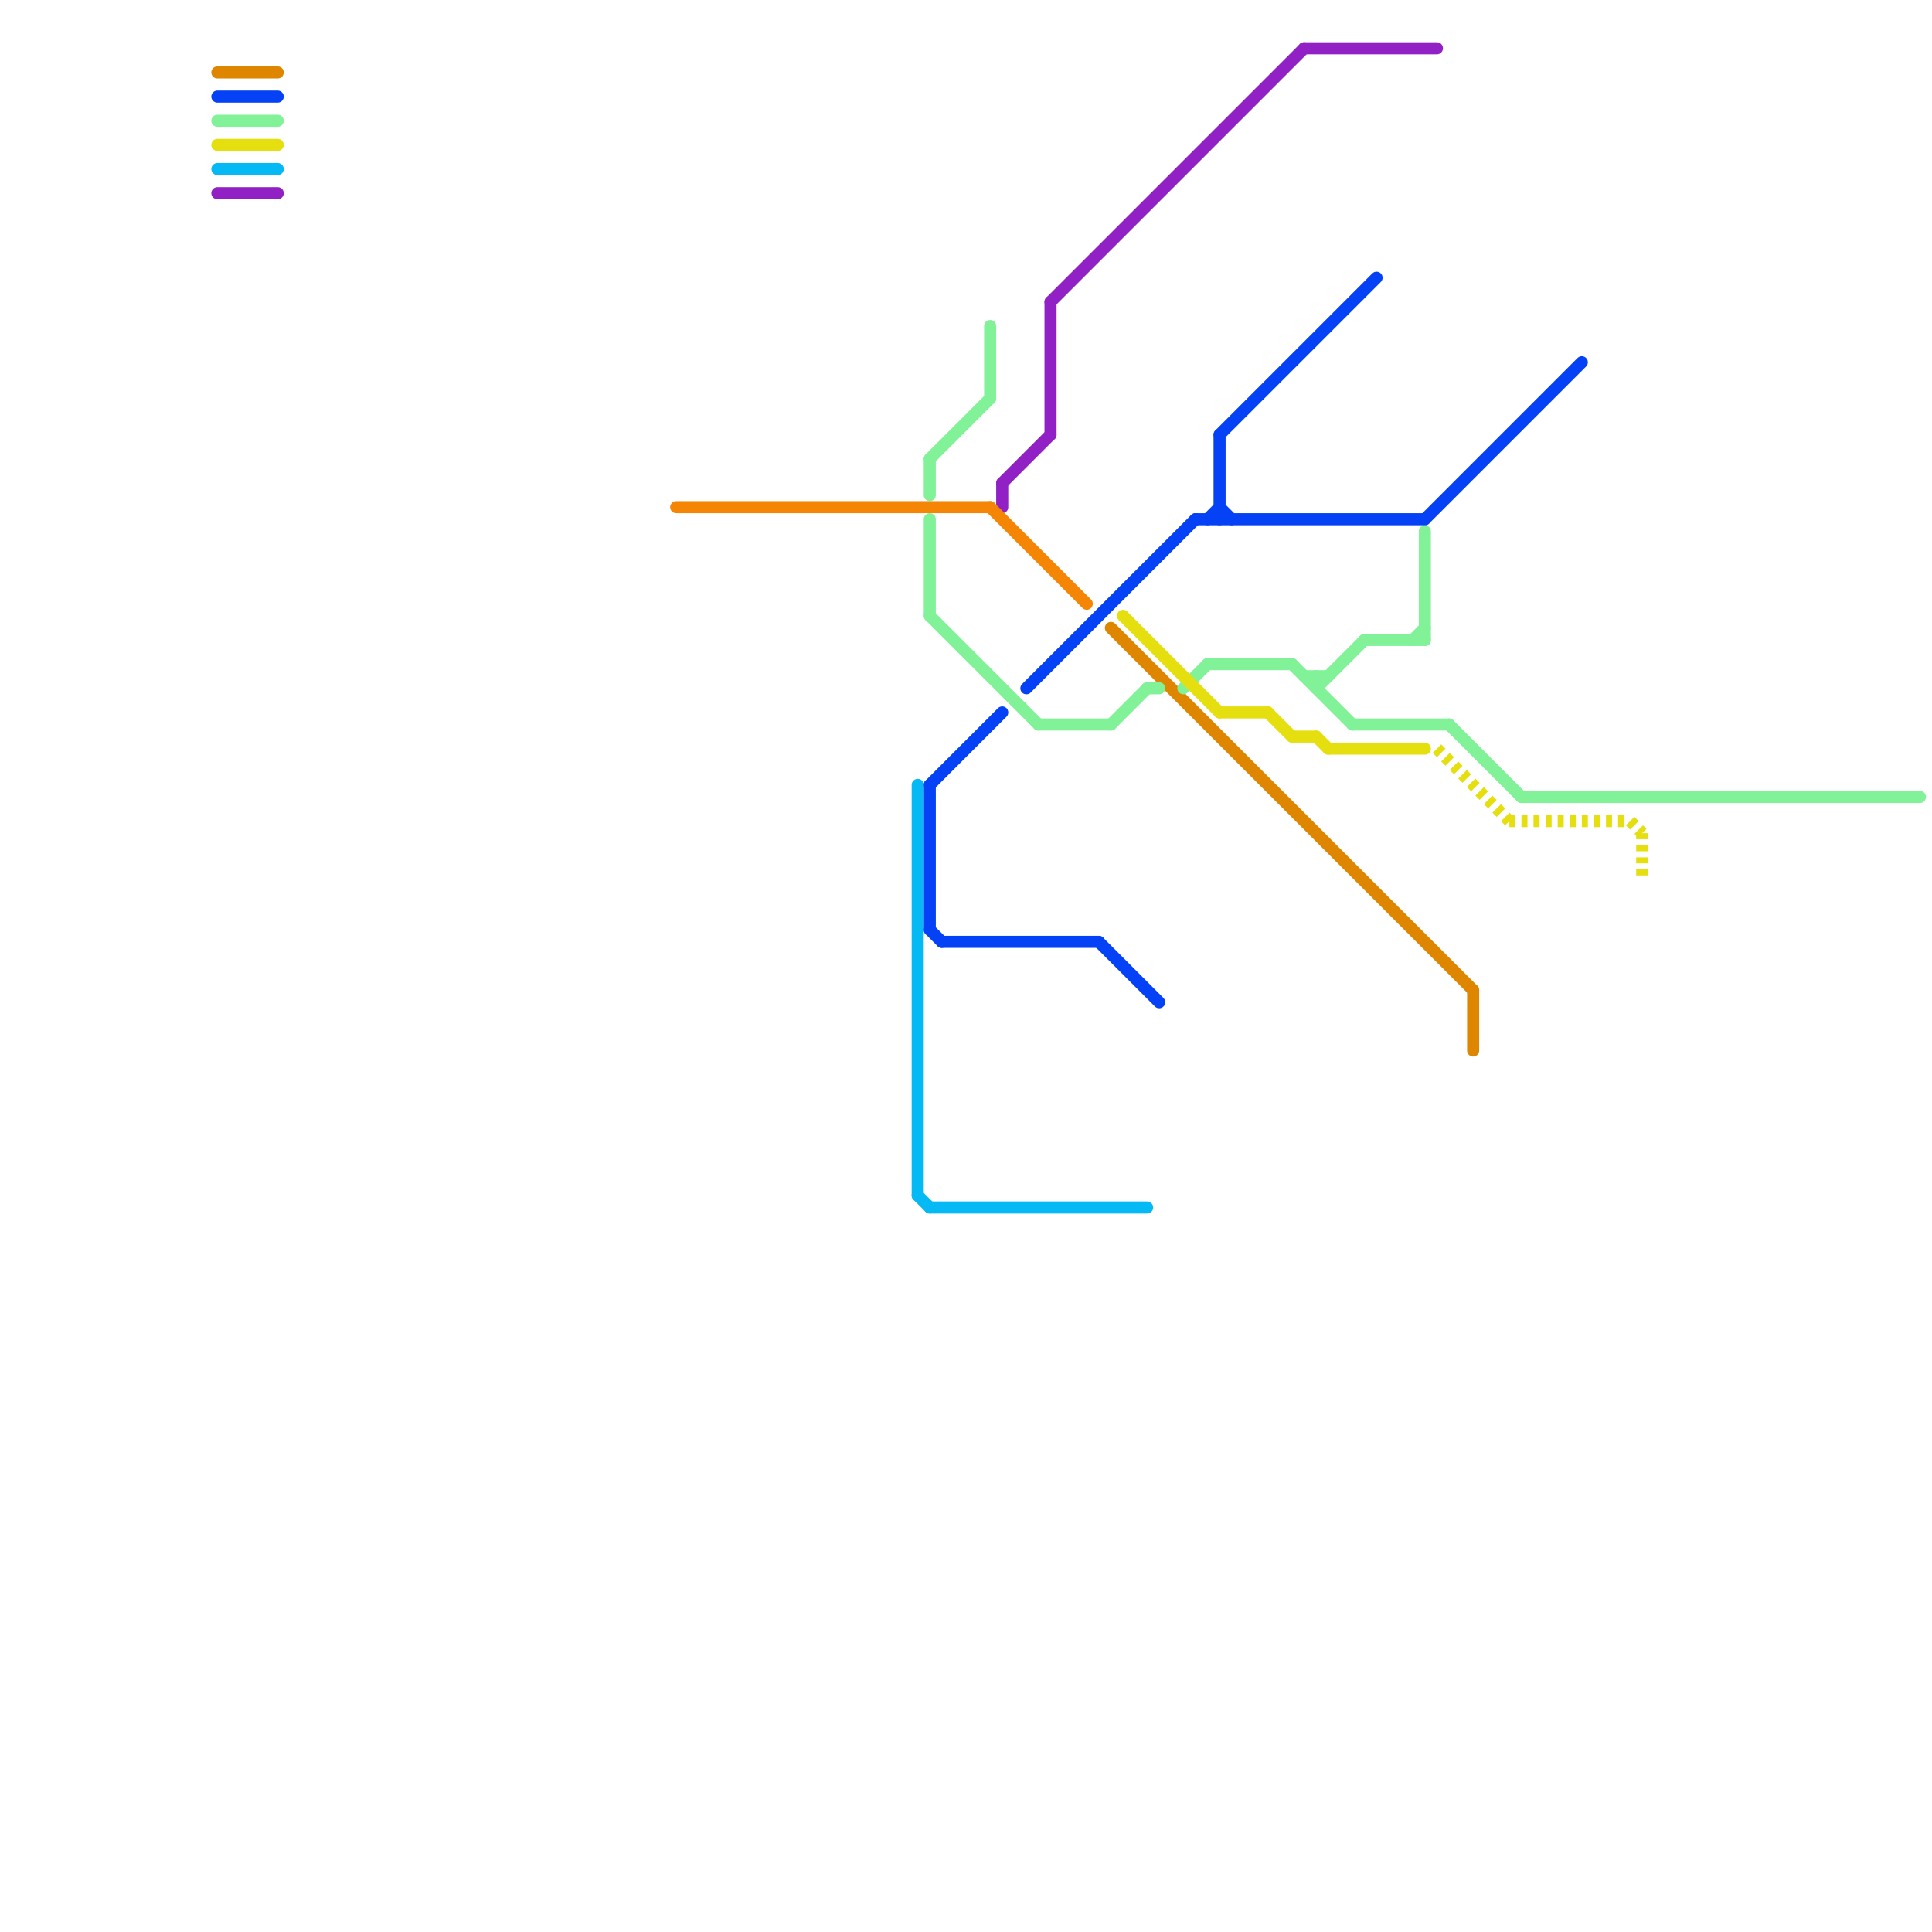 
<svg version="1.1" xmlns="http://www.w3.org/2000/svg" viewBox="0 0 160 160">
<style>text { font: 1px Helvetica; font-weight: 600; white-space: pre; dominant-baseline: central; } line { stroke-width: 1; fill: none; stroke-linecap: round; stroke-linejoin: round; } .c0 { stroke: #df8600 } .c1 { stroke: #0541f5 } .c2 { stroke: #82f299 } .c3 { stroke: #e6df0f } .c4 { stroke: #9121c4 } .c5 { stroke: #f58505 } .c6 { stroke: #05b9f5 } .w1 { stroke-width: 1; }.l2 { stroke-dasharray: .5 .5; stroke-linecap: butt; }</style><defs><g id="wm-xf"><circle r="1.2" fill="#000"/><circle r="0.9" fill="#fff"/><circle r="0.6" fill="#000"/><circle r="0.3" fill="#fff"/></g><g id="wm"><circle r="0.6" fill="#000"/><circle r="0.3" fill="#fff"/></g><g id="csm-82f299"><circle r="0.4" fill="#82f299"/><circle r="0.2" fill="#fff"/></g><g id="csm-e6df0f"><circle r="0.4" fill="#e6df0f"/><circle r="0.2" fill="#fff"/></g><g id="csm-05b9f5"><circle r="0.4" fill="#05b9f5"/><circle r="0.2" fill="#fff"/></g><g id="csm-9121c4"><circle r="0.4" fill="#9121c4"/><circle r="0.2" fill="#fff"/></g><g id="csm-f58505"><circle r="0.4" fill="#f58505"/><circle r="0.2" fill="#fff"/></g><g id="csm-0541f5"><circle r="0.4" fill="#0541f5"/><circle r="0.2" fill="#fff"/></g><g id="csm-df8600"><circle r="0.4" fill="#df8600"/><circle r="0.2" fill="#fff"/></g></defs><line class="c0 " x1="122" y1="82" x2="122" y2="87"/><line class="c0 " x1="92" y1="52" x2="122" y2="82"/><line class="c0 " x1="18" y1="6" x2="23" y2="6"/><line class="c1 " x1="91" y1="78" x2="96" y2="83"/><line class="c1 " x1="99" y1="43" x2="118" y2="43"/><line class="c1 " x1="77" y1="65" x2="77" y2="77"/><line class="c1 " x1="101" y1="36" x2="114" y2="23"/><line class="c1 " x1="18" y1="8" x2="23" y2="8"/><line class="c1 " x1="78" y1="78" x2="91" y2="78"/><line class="c1 " x1="85" y1="57" x2="99" y2="43"/><line class="c1 " x1="101" y1="36" x2="101" y2="43"/><line class="c1 " x1="118" y1="43" x2="131" y2="30"/><line class="c1 " x1="77" y1="65" x2="83" y2="59"/><line class="c1 " x1="100" y1="43" x2="101" y2="42"/><line class="c1 " x1="77" y1="77" x2="78" y2="78"/><line class="c1 " x1="101" y1="42" x2="102" y2="43"/><line class="c2 " x1="95" y1="57" x2="96" y2="57"/><line class="c2 " x1="108" y1="56" x2="110" y2="56"/><line class="c2 " x1="117" y1="53" x2="118" y2="52"/><line class="c2 " x1="109" y1="57" x2="113" y2="53"/><line class="c2 " x1="77" y1="43" x2="77" y2="51"/><line class="c2 " x1="109" y1="56" x2="109" y2="57"/><line class="c2 " x1="126" y1="66" x2="159" y2="66"/><line class="c2 " x1="120" y1="60" x2="126" y2="66"/><line class="c2 " x1="82" y1="27" x2="82" y2="33"/><line class="c2 " x1="77" y1="51" x2="86" y2="60"/><line class="c2 " x1="100" y1="55" x2="107" y2="55"/><line class="c2 " x1="112" y1="60" x2="120" y2="60"/><line class="c2 " x1="92" y1="60" x2="95" y2="57"/><line class="c2 " x1="107" y1="55" x2="112" y2="60"/><line class="c2 " x1="77" y1="38" x2="77" y2="41"/><line class="c2 " x1="86" y1="60" x2="92" y2="60"/><line class="c2 " x1="77" y1="38" x2="82" y2="33"/><line class="c2 " x1="18" y1="10" x2="23" y2="10"/><line class="c2 " x1="98" y1="57" x2="100" y2="55"/><line class="c2 " x1="113" y1="53" x2="118" y2="53"/><line class="c2 " x1="118" y1="44" x2="118" y2="53"/><line class="c3 " x1="107" y1="61" x2="109" y2="61"/><line class="c3 " x1="110" y1="62" x2="118" y2="62"/><line class="c3 " x1="18" y1="12" x2="23" y2="12"/><line class="c3 " x1="105" y1="59" x2="107" y2="61"/><line class="c3 " x1="109" y1="61" x2="110" y2="62"/><line class="c3 " x1="101" y1="59" x2="105" y2="59"/><line class="c3 " x1="93" y1="51" x2="101" y2="59"/><line class="c3 l2" x1="119" y1="62" x2="125" y2="68"/><line class="c3 l2" x1="125" y1="68" x2="135" y2="68"/><line class="c3 l2" x1="135" y1="68" x2="136" y2="69"/><line class="c3 l2" x1="136" y1="69" x2="136" y2="73"/><line class="c4 " x1="87" y1="25" x2="87" y2="36"/><line class="c4 " x1="18" y1="16" x2="23" y2="16"/><line class="c4 " x1="83" y1="40" x2="87" y2="36"/><line class="c4 " x1="83" y1="40" x2="83" y2="42"/><line class="c4 " x1="108" y1="4" x2="119" y2="4"/><line class="c4 " x1="87" y1="25" x2="108" y2="4"/><line class="c5 " x1="56" y1="42" x2="82" y2="42"/><line class="c5 " x1="82" y1="42" x2="90" y2="50"/><line class="c6 " x1="77" y1="100" x2="95" y2="100"/><line class="c6 " x1="76" y1="65" x2="76" y2="99"/><line class="c6 " x1="76" y1="99" x2="77" y2="100"/><line class="c6 " x1="18" y1="14" x2="23" y2="14"/>
</svg>
